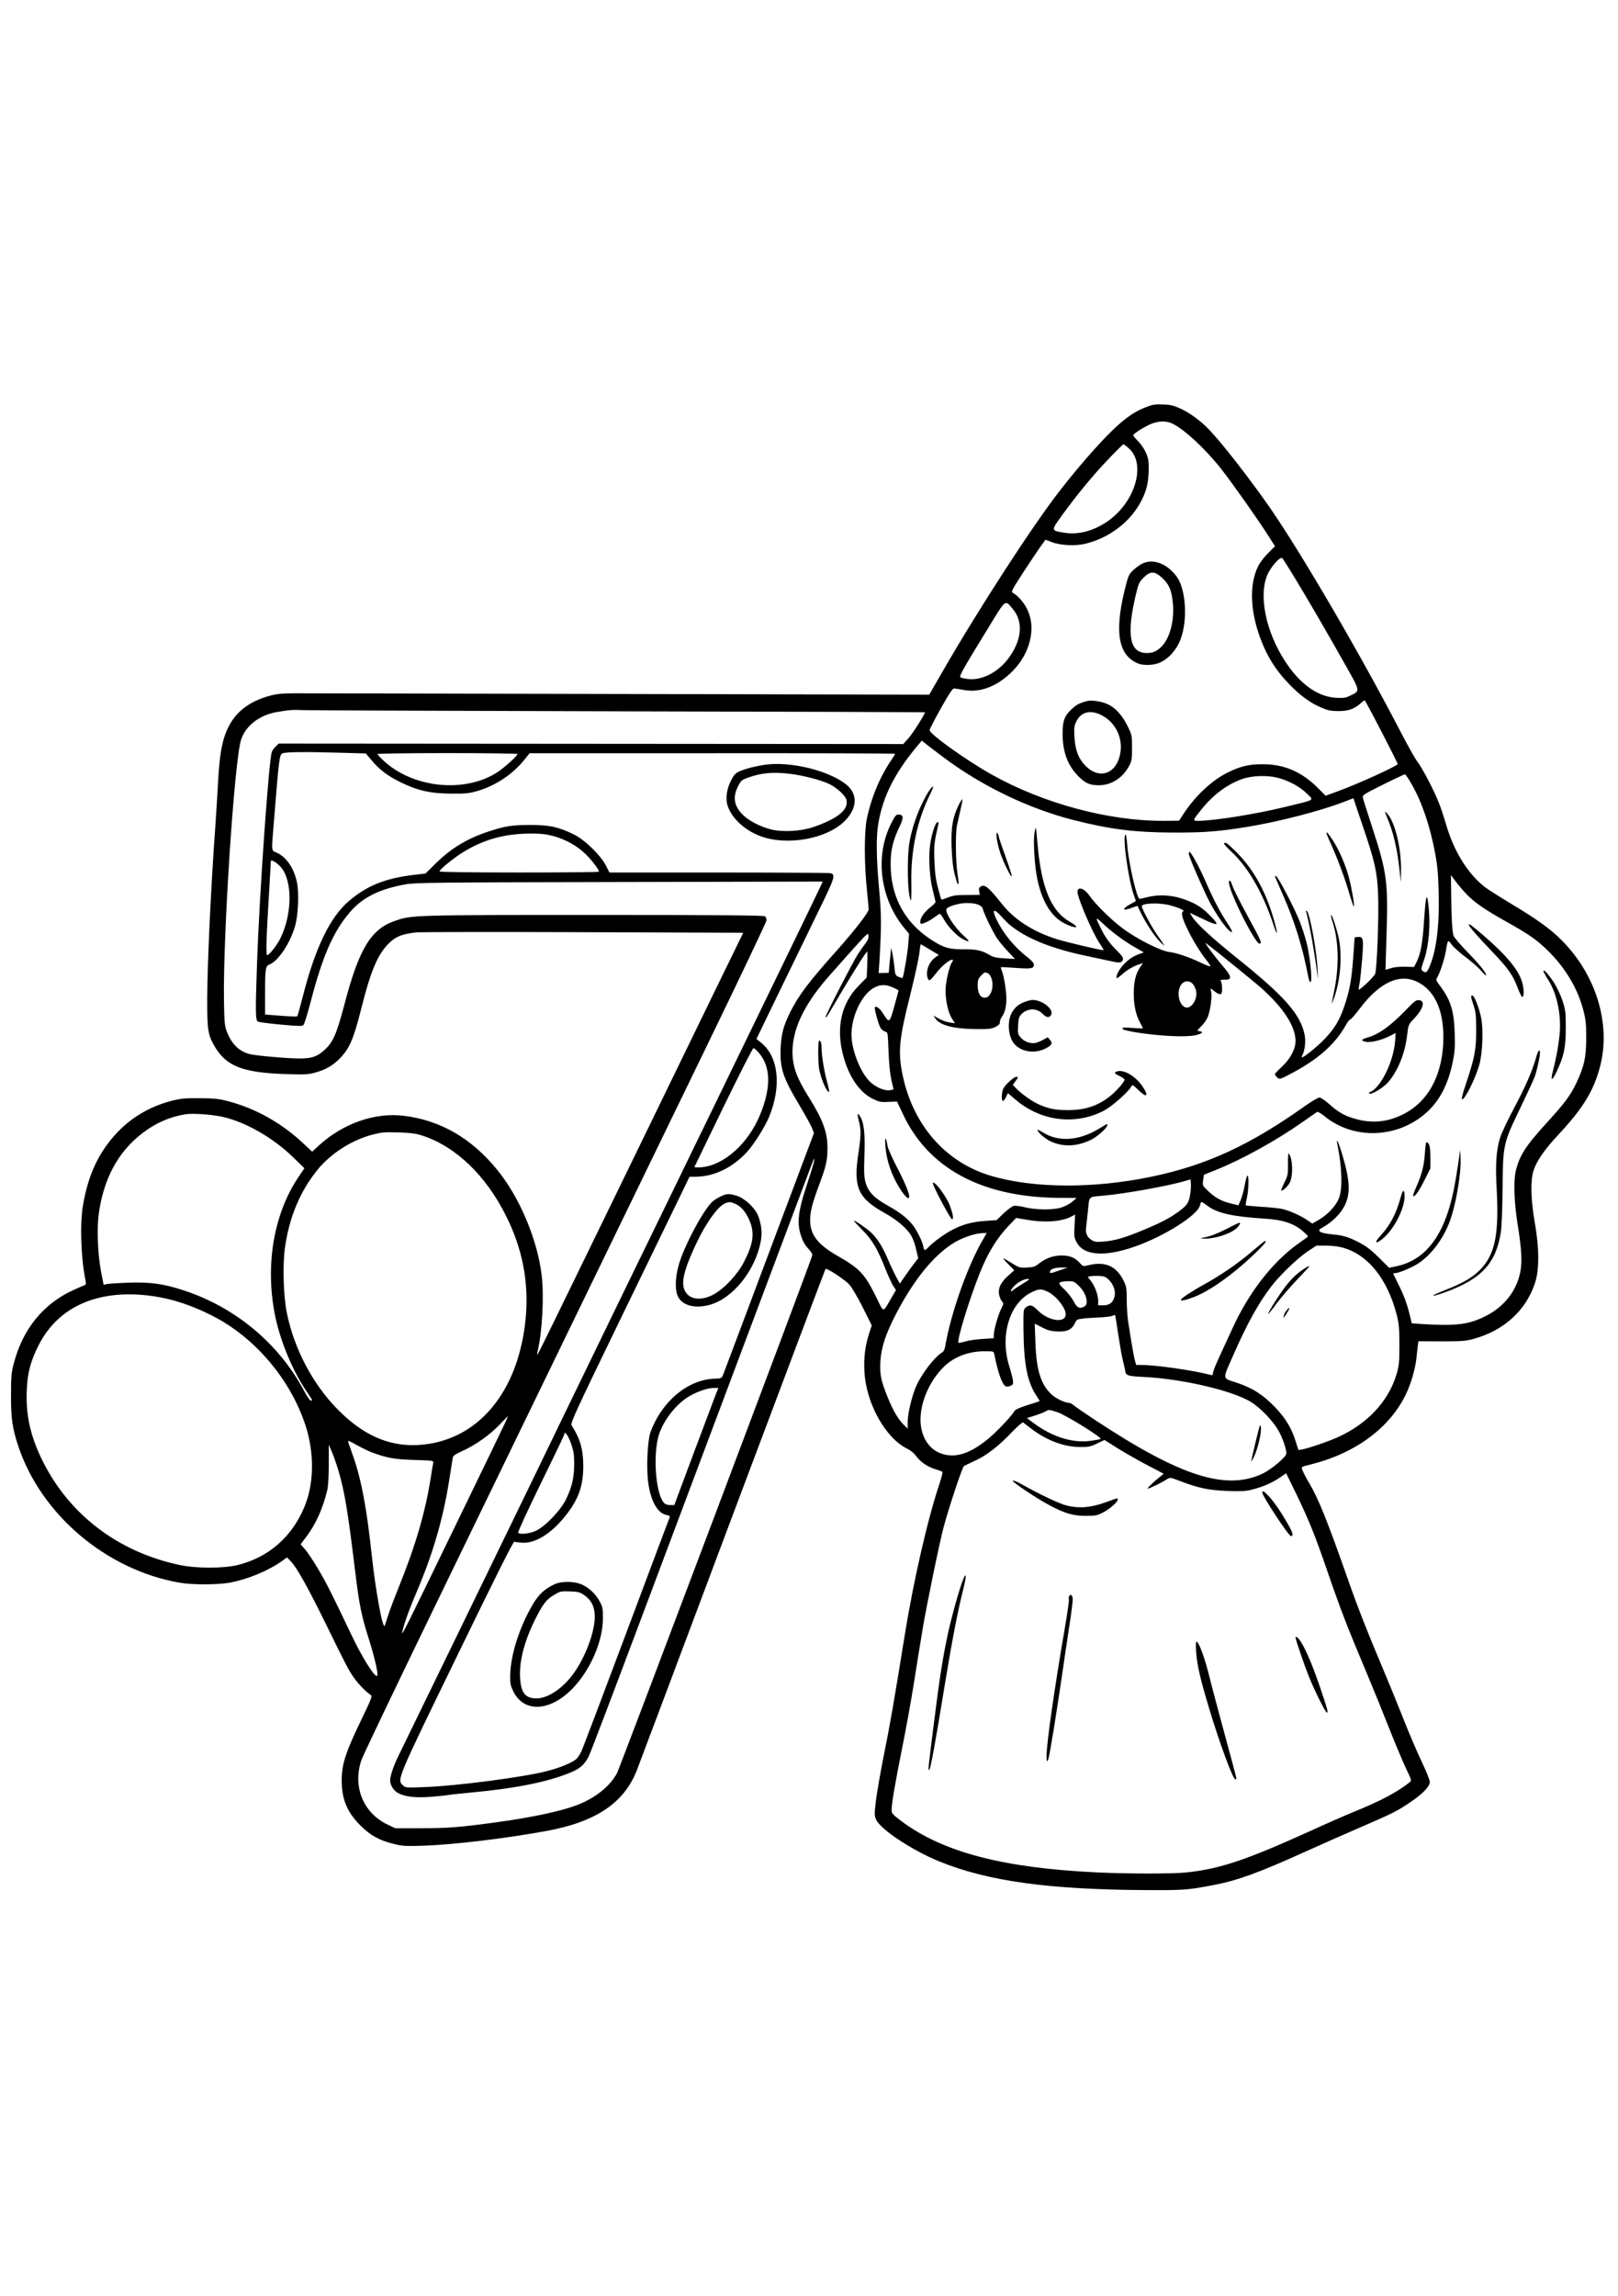 <?xml version="1.0" standalone="no"?>
<!DOCTYPE svg PUBLIC "-//W3C//DTD SVG 20010904//EN"
 "http://www.w3.org/TR/2001/REC-SVG-20010904/DTD/svg10.dtd">
<svg version="1.0" xmlns="http://www.w3.org/2000/svg"
 width="1410pt" height="2000pt" viewBox="0 0 1410 2000"
 preserveAspectRatio="xMidYMid meet">

<g transform="translate(0,2000) scale(0.1,-0.1)"
fill="#000000" stroke="none">
<path d="M9993 16456 c-88 -33 -157 -77 -250 -159 -125 -112 -320 -331 -504
-567 -244 -313 -716 -1042 -1033 -1593 l-108 -188 -2692 6 c-1480 3 -2754 6
-2831 6 -109 0 -157 -4 -218 -20 -155 -41 -268 -115 -338 -224 -74 -115 -105
-252 -119 -536 -6 -108 -17 -288 -25 -401 -37 -511 -68 -1171 -69 -1475 -1
-273 6 -318 61 -414 104 -179 245 -235 628 -247 151 -5 190 -4 244 11 95 25
159 61 223 126 83 85 119 168 183 421 87 349 149 493 253 590 56 52 111 73
227 86 39 4 696 5 1461 2 l1391 -5 -210 -430 c-115 -236 -363 -747 -552 -1135
-334 -686 -603 -1240 -886 -1819 -76 -156 -141 -286 -145 -290 -4 -3 -4 8 0
24 41 165 58 481 37 662 -37 316 -194 688 -392 928 -224 273 -493 427 -811
466 -250 30 -525 -65 -736 -256 l-62 -57 -71 67 c-193 182 -417 308 -658 372
-82 22 -119 26 -251 27 -133 1 -168 -3 -245 -23 -185 -48 -344 -141 -469 -271
-163 -171 -257 -368 -303 -640 -28 -166 -18 -458 23 -657 5 -27 3 -34 -12 -39
-11 -4 -52 -22 -92 -40 -261 -118 -440 -336 -519 -630 -24 -90 -27 -116 -27
-284 -1 -204 12 -293 64 -449 200 -596 768 -1076 1404 -1187 116 -20 336 -19
444 1 154 30 331 103 450 188 l43 31 34 -35 c49 -49 147 -224 297 -529 183
-374 205 -417 253 -485 39 -55 107 -125 147 -150 14 -9 1 -41 -93 -235 -126
-263 -159 -364 -161 -495 -3 -171 44 -287 162 -405 87 -87 163 -130 290 -161
77 -20 102 -21 265 -16 266 10 697 61 1060 127 433 78 680 242 793 525 17 44
394 1045 836 2224 443 1179 808 2146 810 2148 10 11 171 -95 207 -136 22 -24
75 -114 118 -200 l78 -156 -24 -73 c-34 -109 -46 -204 -40 -327 13 -276 184
-584 375 -675 27 -13 58 -39 74 -61 37 -52 99 -95 167 -116 31 -9 59 -20 64
-23 4 -3 -7 -46 -23 -96 -102 -299 -227 -841 -305 -1324 -96 -593 -129 -785
-180 -1035 -30 -148 -61 -330 -71 -403 -15 -126 -15 -136 1 -172 39 -86 313
-267 550 -364 426 -173 956 -246 1820 -250 317 -1 345 1 575 45 205 39 391
107 800 292 140 63 356 159 480 212 277 120 314 138 426 214 111 74 174 139
174 179 0 16 -31 94 -69 173 -38 79 -112 252 -164 384 -52 132 -134 332 -182
445 -127 300 -213 519 -294 750 -183 520 -259 711 -341 850 -22 36 -46 82 -55
103 -18 42 -23 38 72 62 389 98 688 320 828 617 44 93 81 224 89 313 4 39 9
86 12 106 l5 36 202 -1 c177 0 212 3 281 22 263 73 454 247 533 487 38 114 37
304 -2 525 -35 199 -39 367 -11 454 28 85 97 185 220 316 214 230 306 381 361
595 94 367 -36 793 -334 1093 -93 95 -216 184 -425 309 -98 59 -204 126 -235
148 -155 115 -280 314 -351 559 -17 60 -45 144 -62 185 -42 107 -141 297 -186
356 -21 28 -84 140 -141 250 -353 681 -858 1546 -1139 1955 -170 245 -419 566
-531 683 -74 78 -163 144 -246 184 -67 31 -90 37 -159 40 -66 3 -92 -1 -143
-21z m222 -145 c102 -47 292 -223 432 -402 100 -129 310 -426 398 -564 l66
-103 -59 -59 c-33 -32 -71 -82 -86 -111 -75 -148 -74 -360 2 -589 61 -180 139
-310 266 -442 98 -101 183 -163 279 -204 60 -26 85 -31 152 -31 87 0 142 20
197 72 15 14 29 24 31 21 17 -19 287 -542 287 -554 0 -16 -342 -172 -526 -239
l-102 -37 -73 73 c-138 136 -288 200 -469 201 -125 1 -198 -16 -315 -74 -136
-68 -280 -203 -382 -359 l-38 -59 -138 -1 c-477 -1 -1041 150 -1491 401 -221
123 -545 355 -545 389 0 8 44 94 98 190 76 135 103 175 117 173 11 -1 51 -7
89 -14 141 -24 288 34 417 163 157 158 210 379 129 542 -28 58 -81 118 -126
143 -15 9 -4 29 90 174 59 90 127 192 151 226 l45 62 52 -20 c75 -30 207 -37
297 -15 261 64 474 263 535 501 16 63 21 191 9 241 -12 52 -51 118 -93 158
-22 22 -38 43 -35 47 11 18 101 74 154 96 67 27 131 29 185 4z m-384 -211
c166 -136 61 -486 -194 -651 -120 -78 -248 -109 -364 -89 -117 19 -116 16 -12
160 103 140 181 238 283 355 78 90 238 255 246 255 3 0 22 -13 41 -30z m1441
-1115 c114 -187 297 -501 447 -768 139 -246 137 -233 44 -278 -37 -18 -57 -21
-122 -17 -141 8 -283 99 -401 259 -192 258 -277 600 -200 801 27 73 117 176
135 156 6 -7 50 -76 97 -153z m-2448 -287 c94 -109 83 -267 -29 -423 -93 -130
-238 -206 -365 -189 -26 3 -53 10 -60 14 -14 9 21 71 243 432 155 254 144 245
211 166z m-3406 -894 c1453 -3 2642 -7 2642 -8 0 -18 -106 -185 -142 -225
l-47 -52 -2721 2 -2721 2 -25 -24 c-15 -13 -30 -35 -35 -48 -26 -66 -109
-1250 -129 -1836 -15 -436 -14 -502 8 -514 10 -5 101 -17 201 -26 153 -14 186
-15 196 -3 7 7 34 94 60 193 104 403 199 622 346 791 110 128 256 200 484 241
80 15 287 17 1862 20 l1773 4 -44 -93 c-24 -51 -164 -340 -311 -643 -147 -302
-420 -865 -607 -1250 -187 -385 -536 -1103 -776 -1595 -479 -987 -508 -1046
-839 -1730 -312 -643 -1072 -2206 -1121 -2305 -42 -86 -72 -173 -72 -213 0
-41 29 -88 68 -110 62 -34 158 -45 304 -32 71 6 134 13 141 15 6 2 89 11 182
20 403 37 683 94 881 177 80 33 118 68 155 140 12 23 206 532 431 1132 225
600 651 1732 945 2516 295 784 547 1455 561 1493 14 37 26 66 28 64 6 -5 -14
-73 -72 -250 -66 -200 -78 -302 -50 -401 20 -66 36 -97 79 -143 18 -20 28 -39
25 -50 -19 -69 -1676 -4460 -1701 -4508 -61 -115 -193 -220 -353 -280 -140
-53 -400 -108 -704 -149 -315 -43 -417 -51 -650 -51 l-225 0 -66 31 c-215 102
-308 333 -229 564 12 36 281 598 597 1250 317 652 869 1790 1228 2530 359 740
889 1832 1179 2428 289 596 526 1093 526 1106 0 12 -5 27 -12 34 -9 9 -353 12
-1486 12 -1582 0 -1592 0 -1739 -51 -211 -72 -315 -244 -443 -734 -68 -257
-99 -327 -178 -396 -61 -54 -106 -69 -212 -69 -108 0 -388 25 -438 39 -92 27
-152 86 -194 192 -19 47 -23 78 -26 254 -11 561 90 2112 149 2292 41 124 163
217 319 242 110 18 122 19 240 15 63 -2 1304 -6 2758 -10z m2799 -397 c333
-251 745 -450 1138 -550 319 -81 535 -108 870 -109 260 -1 395 9 635 48 276
44 652 141 859 222 l75 29 78 -231 c109 -319 128 -405 137 -595 9 -187 -10
-677 -26 -706 -21 -36 -143 -150 -143 -134 0 9 4 39 10 67 5 28 14 121 21 206
13 172 9 190 -40 184 l-26 -3 -12 -169 c-14 -197 -31 -293 -77 -428 -41 -121
-83 -193 -165 -280 -59 -64 -186 -168 -204 -168 -4 0 -3 9 3 20 21 39 30 119
20 172 -35 181 -173 338 -587 670 -221 177 -363 308 -396 366 l-18 31 103 -49
c151 -73 165 -66 65 33 -73 72 -130 105 -241 141 -93 31 -208 35 -299 11 -32
-8 -62 -15 -66 -15 -24 0 -97 319 -108 471 -3 49 -10 89 -14 89 -30 0 21 -380
71 -524 l19 -55 -56 -31 c-69 -39 -59 -58 16 -29 29 11 54 19 55 17 53 -124
149 -273 212 -328 31 -28 34 -32 -45 81 -46 66 -131 224 -131 245 0 27 152 33
243 9 74 -19 135 -46 120 -52 -23 -9 -14 -55 31 -148 47 -100 117 -213 173
-283 20 -24 33 -46 29 -49 -3 -3 -40 11 -83 32 -104 49 -205 84 -271 92 -77 9
-285 114 -408 206 -102 76 -234 206 -294 290 -44 62 -100 77 -100 28 0 -53
132 -360 194 -450 20 -30 35 -55 33 -57 -6 -6 -307 65 -407 95 -201 63 -365
167 -472 299 -122 153 -154 180 -189 161 -17 -9 -20 -18 -16 -42 l5 -32 -112
-1 c-89 0 -122 -4 -165 -22 -30 -12 -56 -20 -58 -18 -2 2 -15 48 -29 102 -20
76 -27 132 -31 239 -5 137 -3 150 34 314 4 17 2 22 -8 19 -22 -7 -58 -130 -67
-227 -10 -115 2 -274 29 -375 11 -45 21 -86 22 -92 1 -6 -18 -26 -43 -45 -53
-41 -90 -93 -90 -126 0 -21 3 -23 23 -17 32 10 67 29 106 58 19 14 38 26 42
26 4 0 21 -24 37 -52 36 -64 113 -143 164 -169 60 -30 64 -22 14 23 -88 77
-178 217 -156 243 19 23 112 49 175 49 83 0 131 -18 140 -52 10 -42 90 -206
125 -257 17 -25 59 -76 93 -112 l62 -66 -90 5 c-68 4 -99 10 -125 26 -71 43
-120 54 -232 53 -128 -1 -178 14 -290 88 -213 141 -332 348 -345 603 -8 148
13 249 80 386 34 70 30 97 -14 97 -20 0 -31 -14 -65 -82 -142 -285 -94 -653
119 -910 l39 -47 -7 -91 c-6 -81 -41 -284 -50 -293 -2 -2 -17 2 -34 9 -28 12
-30 18 -36 79 -3 36 -11 90 -17 120 l-12 55 -11 -110 -10 -109 -44 -1 -44 -1
7 105 c18 312 18 396 -3 628 -25 273 -27 458 -6 574 39 228 140 430 324 653
l54 65 31 -25 c17 -14 86 -67 153 -117z m-5245 36 l216 -6 47 -56 c70 -84 139
-137 250 -192 151 -75 266 -101 445 -102 123 -1 157 2 224 21 161 46 311 145
413 271 l48 60 1593 0 c875 1 1592 -2 1592 -5 0 -4 -20 -37 -46 -75 -92 -139
-166 -320 -201 -497 -22 -112 -22 -385 1 -607 9 -88 16 -167 16 -176 0 -26
-121 -182 -271 -351 -253 -283 -337 -394 -412 -543 -59 -119 -78 -189 -84
-310 -8 -180 18 -260 170 -513 47 -78 93 -163 103 -187 l17 -45 -388 -1032
c-213 -568 -394 -1049 -402 -1069 -14 -35 -15 -36 -74 -38 -235 -7 -463 -198
-561 -468 -26 -74 -37 -320 -18 -444 22 -156 82 -261 157 -275 26 -5 33 -10
28 -23 -4 -9 -173 -459 -376 -1001 -203 -542 -379 -1006 -391 -1032 -12 -26
-31 -56 -42 -67 -36 -34 -149 -81 -267 -110 -209 -53 -774 -126 -1045 -137
-179 -7 -181 -7 -204 16 -50 50 -55 41 473 1125 329 677 490 999 499 996 7 -3
38 -7 68 -9 113 -7 250 76 373 229 117 144 160 263 160 439 0 144 -27 238
-102 355 -11 18 32 113 409 890 233 479 467 961 521 1073 l98 202 49 0 c162 0
324 77 450 214 61 66 156 217 193 304 112 271 84 529 -71 652 l-38 30 200 413
c110 226 263 540 339 697 144 294 153 321 107 334 -13 3 -451 6 -975 6 l-952
0 -32 63 c-49 92 -183 222 -279 269 -132 65 -214 83 -380 82 -156 0 -213 -8
-360 -56 -183 -59 -330 -147 -463 -279 l-89 -88 -96 -11 c-254 -30 -412 -93
-571 -228 -166 -141 -297 -414 -406 -847 -21 -82 -41 -153 -44 -157 -3 -4 -68
-2 -143 4 l-138 11 0 182 c0 221 3 240 41 255 76 32 177 184 220 332 29 102
37 298 15 391 -28 121 -93 213 -173 249 -50 22 -48 1 -28 248 48 592 49 604
78 618 26 13 209 14 509 5z m1538 -11 c0 -15 -112 -116 -170 -155 -288 -191
-751 -142 -1007 106 -24 23 -43 45 -43 49 0 4 275 8 610 8 336 0 610 -4 610
-8z m7792 -263 c89 -156 159 -360 204 -599 20 -106 27 -179 31 -336 8 -285
-17 -498 -74 -641 -26 -64 -36 -73 -66 -50 -15 11 -14 19 13 97 46 134 59 338
33 514 -10 71 -21 17 -33 -169 -12 -196 -30 -296 -65 -364 l-22 -44 -80 2
c-50 1 -95 -3 -123 -13 -24 -8 -45 -14 -46 -13 0 1 3 126 8 277 16 488 7 563
-125 967 -41 126 -77 239 -80 253 -6 24 4 30 176 116 100 50 186 90 191 89 5
0 31 -39 58 -86z m-1167 56 c94 -24 194 -78 253 -137 63 -62 81 -51 -172 -113
-263 -65 -635 -125 -779 -125 -46 0 -44 5 38 106 101 124 223 214 352 259 82
29 215 34 308 10z m-6319 -506 c106 -28 205 -81 280 -152 54 -50 124 -141 124
-160 0 -4 -313 -7 -695 -7 -414 0 -695 4 -695 9 0 14 87 88 169 144 185 125
380 184 612 186 97 1 143 -4 205 -20z m-2374 -266 c109 -115 108 -416 -2 -633
-30 -59 -95 -140 -112 -140 -12 0 -7 161 18 565 8 132 14 246 14 253 0 18 47
-7 82 -45z m10353 -257 c73 -70 150 -122 335 -226 196 -110 261 -155 359 -251
151 -148 258 -326 308 -515 22 -85 26 -120 26 -244 0 -170 -17 -247 -86 -394
-54 -111 -100 -173 -254 -342 -186 -203 -241 -288 -274 -424 -20 -87 -14 -273
15 -457 35 -214 41 -321 27 -410 -29 -170 -140 -315 -305 -397 -144 -73 -255
-87 -538 -70 l-105 7 -26 105 c-17 67 -45 143 -79 211 -29 58 -54 109 -56 114
-2 4 5 7 15 7 27 0 120 37 183 73 112 64 223 202 285 355 58 142 109 427 103
574 l-3 73 -18 -125 c-10 -69 -27 -169 -38 -223 -80 -397 -245 -615 -505 -668
l-59 -12 -90 90 c-67 66 -110 99 -170 130 -98 50 -136 62 -243 72 -51 5 -89
14 -99 23 -13 14 -9 19 39 46 67 38 137 108 170 169 57 105 55 217 -8 433 -34
117 -64 186 -50 115 41 -200 47 -386 15 -470 -25 -67 -99 -146 -179 -192 l-54
-31 -44 30 c-56 39 -154 82 -217 97 -27 6 -110 15 -182 19 -73 5 -135 10 -137
13 -2 2 2 31 10 64 15 66 19 195 5 195 -5 0 -15 -38 -24 -84 -8 -46 -24 -105
-35 -129 l-20 -46 -61 15 c-82 19 -139 49 -201 108 -51 48 -52 49 -45 95 l6
48 107 43 c231 93 525 256 757 419 61 42 115 81 122 85 7 4 35 -11 67 -38 254
-207 638 -192 888 34 115 104 188 245 228 440 18 88 21 128 17 250 -6 195 -35
289 -126 410 -37 49 -39 56 -27 75 23 36 65 162 76 232 17 101 17 101 51 55
17 -23 72 -73 124 -111 51 -39 111 -91 131 -116 21 -24 40 -43 42 -41 12 12
-46 86 -154 197 -68 70 -125 137 -128 150 -12 60 -17 139 -19 325 l-3 201 50
-66 c28 -36 73 -88 101 -115z m-4005 -244 c140 -120 359 -211 665 -276 94 -20
199 -43 234 -50 71 -16 87 -13 97 16 4 15 -8 33 -51 76 -64 64 -100 112 -139
190 -53 106 -52 111 11 51 77 -74 193 -160 286 -212 l75 -43 -48 -17 c-59 -21
-118 -68 -159 -127 -28 -41 -40 -80 -25 -80 3 0 26 18 50 39 42 37 100 69 152
85 l22 7 -25 -37 c-38 -56 -55 -127 -55 -229 0 -102 19 -188 56 -254 13 -24
24 -46 24 -48 0 -2 -41 -1 -91 3 -76 6 -91 4 -87 -7 3 -10 51 -21 154 -37 191
-28 398 -37 479 -20 61 13 79 30 37 36 -23 3 -22 5 12 38 20 19 45 53 56 74
24 47 44 179 35 228 l-6 34 34 -26 c52 -40 67 -35 67 20 0 25 -4 53 -9 63 -9
16 -5 18 32 17 67 -1 63 27 -20 123 -72 83 -168 214 -143 195 75 -56 430 -344
481 -390 194 -173 299 -335 299 -462 0 -71 -46 -156 -120 -225 -33 -30 -60
-59 -60 -64 0 -6 9 -18 20 -28 20 -18 23 -18 113 29 241 126 392 259 486 428
14 26 31 48 38 48 6 0 44 43 83 95 172 228 346 309 502 232 159 -78 238 -267
225 -537 -15 -291 -138 -510 -347 -615 -133 -67 -262 -82 -404 -45 -99 25
-163 60 -243 133 -35 31 -73 57 -85 57 -11 0 -64 -31 -117 -68 -489 -348 -867
-522 -1348 -622 -500 -104 -1019 -102 -1391 6 -398 115 -685 441 -776 879 -42
200 -31 314 64 690 37 149 73 310 80 360 6 49 12 90 13 90 1 1 37 -20 80 -46
l78 -47 -30 -21 c-58 -42 -88 -126 -65 -185 10 -26 20 -19 70 45 47 61 115
119 141 119 11 0 11 -4 -2 -23 -24 -38 -55 -175 -55 -246 0 -91 25 -197 56
-244 l26 -40 -49 7 c-26 4 -68 19 -93 34 l-45 26 16 -25 c40 -60 157 -91 354
-93 112 -1 136 2 170 19 28 14 39 26 38 40 -1 10 7 31 16 45 29 41 41 89 41
161 0 69 -20 192 -39 243 -7 16 -10 30 -9 31 2 2 61 -1 131 -6 136 -10 157 -6
157 32 0 10 -25 37 -57 62 -116 89 -214 211 -272 334 -38 82 -21 93 41 25 29
-31 60 -63 68 -70z m-1248 -170 c-16 -20 -47 -64 -68 -97 -48 -76 -285 -537
-279 -544 7 -6 -1 -18 130 204 123 208 223 365 232 365 3 0 3 -51 1 -112 l-5
-113 -69 -70 c-168 -170 -208 -409 -115 -678 52 -149 135 -258 236 -308 58
-28 71 -31 138 -27 l74 3 49 -104 c222 -478 689 -730 1362 -735 l154 -1 -38
-33 c-21 -18 -63 -40 -94 -50 -73 -23 -221 -22 -318 2 -40 10 -84 15 -98 12
-15 -4 -54 -33 -88 -65 l-61 -59 -100 -7 c-117 -8 -205 -33 -294 -82 -69 -37
-161 -105 -200 -147 -32 -34 -37 -33 -45 7 -8 45 -58 145 -94 189 -46 58 -114
110 -216 167 -116 64 -169 118 -192 198 -14 49 -16 85 -11 238 7 190 -4 290
-39 342 -23 36 -26 23 -9 -43 20 -77 19 -125 -6 -291 -43 -285 0 -380 225
-506 120 -66 209 -144 244 -214 12 -22 29 -73 37 -112 l17 -71 -30 -38 c-16
-20 -52 -70 -80 -110 l-50 -73 -32 58 c-17 32 -50 101 -72 153 -46 109 -90
179 -145 232 -40 38 -144 110 -151 104 -2 -2 30 -37 71 -78 85 -84 131 -160
200 -333 26 -66 58 -136 71 -156 l24 -36 -40 -69 c-79 -134 -62 -135 -134 11
-101 202 -141 245 -341 359 -166 96 -233 182 -233 305 0 77 17 144 75 301 64
169 76 222 76 327 1 138 -39 248 -161 443 -108 172 -143 270 -144 395 0 207
106 425 331 677 342 385 328 370 331 338 2 -22 -5 -41 -26 -68z m1063 -258
c44 -17 60 -125 25 -181 -15 -25 -27 -33 -50 -33 -38 0 -60 40 -60 110 0 44 5
56 29 81 32 32 32 32 56 23z m1793 -99 c11 -14 23 -40 26 -59 13 -71 -43 -157
-93 -141 -56 18 -80 129 -41 193 26 42 78 46 108 7z m-2617 -26 c27 -12 49
-24 49 -28 0 -3 -17 -65 -37 -138 -42 -149 -42 -149 -101 -56 -24 39 -56 62
-68 50 -8 -8 33 -156 50 -182 9 -14 27 -27 40 -31 23 -5 23 -8 29 -172 4 -108
13 -196 25 -249 l19 -82 -25 -6 c-47 -12 -130 22 -184 76 -83 83 -158 277
-158 408 1 166 95 357 202 410 54 27 96 27 159 0z m-1167 -571 c103 -120 107
-301 11 -535 -102 -251 -313 -442 -509 -460 -41 -4 -67 -2 -64 3 2 5 116 240
253 522 137 281 254 512 261 512 7 0 29 -19 48 -42z m-4654 -561 c199 -51 422
-181 593 -346 l100 -97 -53 -78 c-219 -327 -293 -782 -199 -1224 46 -213 150
-462 263 -630 31 -46 56 -85 56 -88 0 -2 -6 -4 -12 -4 -7 0 -33 37 -57 83
-220 413 -598 729 -1050 877 -177 58 -291 74 -485 67 -88 -3 -173 -9 -187 -12
l-26 -7 -22 114 c-28 145 -38 364 -22 491 40 315 169 555 384 718 115 88 238
141 372 163 70 11 252 -3 345 -27z m1715 -157 c291 -92 558 -346 734 -699 143
-285 200 -576 173 -883 -59 -656 -423 -1088 -942 -1115 -255 -13 -481 88 -703
316 -216 221 -375 526 -438 838 -30 152 -37 418 -15 571 39 265 131 484 281
670 114 142 297 260 478 308 81 21 108 24 227 20 104 -3 151 -9 205 -26z
m6695 -525 c-13 -68 -29 -89 -115 -150 -74 -53 -163 -97 -325 -163 -146 -59
-220 -79 -315 -87 -60 -5 -75 -3 -103 14 -39 25 -54 59 -47 109 2 20 9 87 16
149 13 128 1 116 134 128 190 17 574 86 715 129 l45 13 3 -41 c2 -22 -2 -68
-8 -101z m155 -90 c82 -62 219 -93 495 -110 165 -10 261 -43 345 -119 35 -31
38 -37 23 -46 -9 -6 -54 -38 -99 -71 -211 -157 -410 -417 -546 -714 -30 -66
-82 -177 -114 -247 -32 -69 -59 -136 -59 -148 0 -18 -4 -21 -22 -16 -136 37
-469 86 -595 86 l-52 0 -11 40 c-11 40 -41 218 -61 355 -5 38 -10 117 -10 175
0 89 -3 113 -23 155 -63 136 -162 181 -312 144 -44 -11 -46 -11 -73 19 -44 48
-88 66 -161 66 -73 0 -140 -25 -201 -74 -30 -24 -47 -29 -101 -31 -61 -3 -68
-1 -132 39 -37 23 -70 42 -74 42 -3 0 17 -24 45 -52 l52 -53 -53 -47 c-68 -60
-93 -116 -77 -175 6 -23 18 -46 26 -53 12 -10 11 -19 -11 -62 -27 -54 -64
-185 -64 -228 l0 -27 -97 -6 c-54 -3 -122 -13 -151 -22 -30 -9 -56 -14 -59
-11 -17 17 92 373 186 609 69 172 145 297 249 408 l67 70 89 -15 c155 -28 303
-18 388 25 l37 19 -5 -98 c-5 -88 -4 -101 18 -142 60 -117 242 -131 506 -39
258 90 552 276 569 360 3 16 9 29 14 29 5 0 29 -16 54 -35z m-1956 -287 c-135
-229 -283 -645 -333 -940 -4 -21 -14 -41 -22 -46 -63 -35 -174 -176 -225 -286
-39 -82 -79 -246 -79 -320 l0 -60 -31 30 c-49 46 -96 126 -143 242 -60 148
-69 197 -64 311 7 124 45 239 139 421 181 347 390 580 589 658 65 26 122 40
167 41 l32 1 -30 -52z m3126 -74 c223 -58 397 -273 478 -592 18 -73 22 -115
22 -257 0 -148 -3 -180 -23 -249 -68 -236 -249 -433 -507 -552 -80 -37 -257
-98 -316 -109 l-34 -6 -26 83 c-36 112 -87 195 -177 290 -105 109 -195 167
-332 213 -133 44 -129 20 -33 240 120 273 218 451 330 598 73 96 230 247 316
305 l79 52 82 0 c45 0 109 -7 141 -16z m-2460 -199 c-83 -29 -85 -29 -85 -12
0 21 40 36 100 36 l55 0 -70 -24z m425 -80 c45 -43 66 -106 51 -155 -15 -49
-44 -70 -98 -70 l-43 0 0 40 c0 49 -28 126 -64 173 l-27 35 23 5 c13 3 47 4
76 3 42 -2 58 -8 82 -31z m-746 -36 c-38 -23 -77 -49 -86 -57 -33 -28 -20 8
15 40 37 35 81 57 116 58 19 0 7 -10 -45 -41z m491 -23 c61 -61 85 -154 46
-176 -43 -23 -65 -13 -94 44 -16 30 -53 78 -82 105 -46 44 -51 52 -37 61 9 5
41 10 70 10 49 0 56 -3 97 -44z m-266 -52 c59 -30 134 -120 146 -175 22 -99
-140 -86 -245 20 -43 45 -66 50 -100 23 -22 -18 -22 -23 -21 -193 3 -312 35
-467 123 -592 11 -16 19 -30 17 -32 -2 -1 -50 -18 -107 -35 -74 -24 -106 -39
-114 -54 -21 -40 -160 -186 -235 -246 -158 -127 -286 -165 -407 -119 -116 43
-185 173 -173 328 11 153 92 320 208 431 87 83 213 130 351 130 73 0 78 -1 82
-22 32 -165 71 -273 101 -284 9 -4 28 -1 42 5 22 10 24 16 20 49 -3 20 -17 75
-32 122 -84 270 4 555 200 646 64 30 79 30 144 -2z m-7799 -35 c169 -25 334
-80 514 -172 364 -185 672 -546 805 -943 82 -245 80 -516 -7 -722 -110 -262
-313 -438 -580 -504 -126 -31 -365 -31 -511 1 -533 114 -958 438 -1191 908
-104 211 -145 391 -137 608 6 157 33 260 107 404 175 339 532 489 1000 420z
m8405 -334 c14 -92 32 -195 41 -229 9 -34 17 -71 19 -83 5 -45 18 -50 163 -57
341 -17 781 -121 938 -221 80 -51 183 -158 232 -241 37 -63 72 -162 72 -205 0
-28 -128 -137 -205 -174 -319 -153 -718 -26 -1465 468 -91 60 -174 117 -186
128 -11 10 -27 19 -35 19 -37 0 -111 35 -151 70 -96 84 -137 213 -145 457 l-6
163 63 -32 c50 -26 77 -33 134 -36 84 -4 126 16 153 72 14 31 21 35 67 40 28
4 92 8 141 10 50 2 101 8 115 13 14 6 26 10 28 8 1 -1 14 -78 27 -170z m-3504
-512 c-10 -27 -96 -256 -192 -510 l-173 -463 -37 0 c-22 0 -42 7 -53 19 -66
72 -95 370 -54 556 27 127 137 283 254 360 69 46 174 85 231 85 l43 0 -19 -47z
m2976 -165 c72 -24 391 -222 374 -232 -5 -3 -42 -10 -82 -16 -160 -23 -340 33
-507 158 l-53 40 68 21 c37 12 79 28 93 36 32 18 28 19 107 -7z m-5220 -929
c-481 -992 -500 -1028 -491 -984 12 64 60 197 131 363 138 325 227 633 278
962 15 96 29 184 31 195 2 14 27 31 81 55 114 51 238 138 323 227 41 43 76 78
78 77 2 -1 -192 -404 -431 -895z m4980 794 c135 -106 290 -166 428 -167 81 -1
97 2 155 30 l65 31 117 -74 c65 -40 181 -106 259 -147 l140 -73 -23 -19 c-60
-47 -121 -105 -116 -110 6 -5 118 49 169 82 25 16 29 15 108 -15 164 -63 254
-82 416 -88 117 -4 163 -2 210 10 99 25 173 57 240 101 l63 43 91 -186 c102
-211 160 -353 254 -626 128 -373 183 -515 362 -940 53 -126 139 -338 191 -470
52 -132 118 -288 146 -348 50 -104 51 -108 32 -122 -107 -85 -250 -161 -469
-250 -77 -31 -261 -112 -410 -180 -546 -247 -772 -323 -1057 -354 -121 -14
-504 -14 -783 -1 -821 38 -1348 176 -1710 447 -76 57 -85 68 -85 96 0 57 29
226 89 527 33 162 81 426 106 585 25 160 60 371 76 470 35 208 148 758 184
890 52 189 162 519 176 526 8 4 52 25 99 47 101 46 204 127 320 249 47 49 90
86 95 83 6 -4 33 -25 62 -47z m-3996 -151 c18 -53 23 -88 23 -167 -1 -116 -19
-196 -71 -304 -46 -96 -181 -237 -263 -275 -56 -26 -143 -35 -155 -16 -3 5 82
191 190 412 109 222 202 416 208 432 l10 29 18 -22 c10 -12 28 -52 40 -89z
m-1743 -62 c132 -50 203 -62 374 -67 165 -5 168 -6 163 -27 -3 -11 -12 -66
-20 -121 -47 -302 -133 -597 -280 -960 -40 -99 -82 -211 -94 -250 -13 -38 -25
-77 -28 -85 -16 -43 -80 301 -113 610 -45 417 -90 657 -160 858 -23 65 -44
125 -47 134 -4 13 17 5 73 -28 44 -24 103 -53 132 -64z m-288 -163 c52 -175
81 -346 146 -882 34 -281 54 -381 118 -581 54 -172 85 -308 72 -321 -18 -19
-130 159 -223 355 -176 370 -220 456 -291 576 -42 71 -94 148 -115 172 l-37
42 50 67 c83 110 142 242 182 405 8 35 13 118 13 226 l0 171 28 -66 c16 -36
41 -110 57 -164z"/>
<path d="M9955 15091 c-22 -11 -58 -37 -80 -58 -38 -36 -43 -47 -73 -168 -92
-375 -56 -575 117 -645 40 -16 118 -16 169 1 83 27 163 111 201 213 63 170 45
439 -37 547 -85 111 -202 155 -297 110z m175 -127 c56 -53 77 -98 89 -201 19
-150 -19 -311 -91 -389 -46 -50 -93 -68 -156 -61 -130 14 -153 173 -75 502 24
101 29 113 68 153 60 60 98 59 165 -4z"/>
<path d="M9475 13894 c-65 -17 -93 -31 -133 -68 -65 -60 -82 -102 -82 -215 0
-154 40 -269 128 -363 64 -68 106 -88 187 -88 107 0 204 60 261 162 27 50 29
60 29 163 0 106 -1 113 -36 185 -46 95 -105 162 -172 194 -51 25 -142 40 -182
30z m125 -124 c132 -67 197 -221 155 -365 -44 -155 -185 -190 -296 -75 -62 63
-90 138 -96 255 -4 80 -2 95 19 135 41 80 122 99 218 50z"/>
<path d="M8097 13112 c-76 -116 -145 -295 -171 -447 -25 -143 -17 -476 12
-507 4 -4 5 64 4 152 -6 280 50 543 164 773 37 73 32 90 -9 29z"/>
<path d="M8350 12979 c-50 -107 -63 -190 -57 -363 4 -106 12 -175 26 -230 12
-44 23 -82 26 -84 12 -12 11 8 -1 88 -16 104 -19 346 -5 418 6 29 20 91 31
138 12 48 19 89 16 92 -3 2 -19 -24 -36 -59z"/>
<path d="M9016 12753 c-9 -55 -7 -153 4 -274 25 -268 116 -452 256 -522 102
-51 144 -42 51 11 -169 95 -254 302 -287 696 -5 65 -11 120 -13 123 -3 2 -7
-13 -11 -34z"/>
<path d="M8686 12698 c3 -29 17 -87 31 -128 27 -81 95 -219 100 -203 2 6 -21
77 -50 159 -30 82 -58 164 -62 181 -12 56 -27 50 -19 -9z"/>
<path d="M11560 12741 c0 -5 18 -47 39 -94 55 -120 123 -302 161 -435 18 -61
35 -110 38 -107 7 7 -16 146 -40 240 -27 110 -88 252 -143 335 -46 69 -55 79
-55 61z"/>
<path d="M10667 12654 c-4 -4 22 -33 57 -66 151 -138 283 -366 376 -651 27
-83 37 -82 15 1 -70 272 -182 481 -341 640 -81 80 -94 89 -107 76z"/>
<path d="M10360 12563 c0 -20 81 -212 160 -378 67 -142 196 -322 216 -302 4 3
-14 37 -39 74 -65 98 -118 199 -191 365 -57 130 -127 258 -141 258 -3 0 -5 -8
-5 -17z"/>
<path d="M11113 12359 c3 -8 34 -77 67 -154 101 -228 171 -453 220 -709 8 -40
15 -55 22 -48 16 16 -7 231 -37 345 -14 53 -41 136 -60 184 -47 118 -187 385
-204 391 -9 3 -12 0 -8 -9z"/>
<path d="M10710 12312 c0 -79 227 -532 266 -532 21 0 12 26 -38 120 -23 41
-74 136 -114 211 -40 75 -79 155 -86 178 -13 43 -28 55 -28 23z"/>
<path d="M11383 12055 c27 -92 74 -361 101 -570 2 -16 2 11 -1 60 -7 163 -67
494 -94 519 -8 8 -10 6 -6 -9z"/>
<path d="M11611 11975 c56 -170 61 -392 14 -615 -7 -36 -16 -78 -19 -95 -3
-16 5 1 19 39 54 151 72 355 45 506 -14 76 -59 220 -70 220 -4 0 1 -25 11 -55z"/>
<path d="M6679 13340 c-82 -10 -179 -34 -235 -59 -36 -16 -48 -30 -75 -82 -36
-73 -48 -156 -29 -215 31 -99 129 -198 254 -254 247 -112 648 -37 795 149 86
108 78 218 -23 294 -152 116 -472 194 -687 167z m202 -80 c113 -13 267 -53
343 -88 66 -31 143 -101 152 -138 22 -86 -76 -166 -291 -239 -105 -36 -268
-45 -365 -20 -99 25 -203 80 -254 135 -73 78 -82 154 -29 251 22 41 31 48 86
67 114 40 213 49 358 32z"/>
<path d="M6275 9576 c-27 -13 -62 -36 -76 -52 -87 -94 -238 -382 -283 -538
-34 -117 -36 -231 -4 -287 41 -74 154 -100 279 -63 200 58 393 302 439 553 13
73 6 143 -22 218 -26 70 -118 156 -190 178 -68 20 -84 19 -143 -9z m142 -67
c50 -24 96 -85 124 -165 34 -98 19 -188 -58 -337 -58 -112 -174 -235 -269
-285 -82 -43 -166 -45 -213 -6 -80 67 -61 185 73 465 78 165 182 310 241 335
41 18 52 17 102 -7z"/>
<path d="M4834 6201 c-85 -39 -137 -86 -189 -173 -118 -198 -196 -444 -199
-623 -1 -69 3 -88 27 -138 80 -162 263 -179 443 -41 188 144 337 441 338 674
1 85 -2 101 -26 147 -35 66 -90 119 -153 149 -65 31 -179 33 -241 5z m258 -96
c64 -46 91 -102 91 -190 -1 -128 -74 -329 -172 -474 -95 -140 -231 -235 -336
-235 -98 0 -136 49 -143 185 -8 151 45 340 150 539 58 110 84 141 153 181 46
28 57 30 132 27 72 -3 86 -6 125 -33z"/>
<path d="M12070 12928 c0 -3 9 -27 19 -52 51 -117 87 -268 106 -446 l13 -115
1 115 c1 187 -51 402 -117 480 -12 14 -21 22 -22 18z"/>
<path d="M12800 11944 c0 -13 74 -98 205 -235 138 -144 181 -205 223 -319 15
-40 32 -73 37 -73 15 -3 18 47 5 106 -23 114 -131 247 -353 438 -99 84 -117
97 -117 83z"/>
<path d="M13450 11542 c0 -6 17 -38 38 -71 81 -124 121 -317 102 -493 -10 -95
-28 -193 -56 -302 -24 -92 -11 -99 29 -15 66 138 82 214 82 384 0 139 -2 157
-29 239 -17 51 -49 118 -76 160 -48 72 -90 118 -90 98z"/>
<path d="M12820 11318 c0 -7 10 -42 22 -78 19 -55 22 -88 22 -215 1 -167 -14
-242 -93 -478 -22 -64 -36 -119 -31 -122 21 -13 114 172 150 296 30 101 38
314 17 415 -18 86 -57 186 -74 192 -7 2 -13 -2 -13 -10z"/>
<path d="M13386 10788 c-31 -113 -95 -260 -196 -448 -54 -102 -108 -216 -119
-255 -32 -107 -40 -227 -29 -430 23 -408 -13 -583 -145 -717 -68 -68 -148
-114 -300 -174 -143 -56 -145 -71 -3 -20 318 116 444 252 486 529 6 42 13 213
14 379 4 381 5 386 155 698 60 124 116 246 125 271 19 52 46 173 46 207 0 42
-17 22 -34 -40z"/>
<path d="M12417 9953 c-6 -104 -28 -188 -78 -299 -16 -37 -27 -69 -24 -72 12
-12 47 37 97 135 l53 105 0 97 c0 93 -10 131 -35 131 -4 0 -10 -44 -13 -97z"/>
<path d="M11224 9863 c1 -92 -1 -103 -31 -163 -17 -35 -30 -66 -28 -69 10 -10
57 33 75 69 31 61 25 214 -10 253 -4 5 -7 -36 -6 -90z"/>
<path d="M12207 9574 c-39 -145 -91 -245 -178 -339 -53 -58 -46 -76 13 -31
100 77 198 263 198 375 0 66 -15 63 -33 -5z"/>
<path d="M8938 11276 c-56 -20 -85 -42 -114 -86 -53 -79 -40 -232 24 -293 65
-62 172 -75 259 -32 60 30 69 46 43 77 l-19 23 -38 -21 c-21 -12 -51 -24 -66
-28 -43 -10 -102 10 -132 46 -25 29 -27 38 -23 104 3 60 8 77 27 98 52 55 136
58 186 6 33 -35 60 -38 75 -10 26 49 -78 131 -165 130 -11 -1 -37 -7 -57 -14z"/>
<path d="M12256 11207 c-137 -143 -243 -219 -344 -246 -51 -14 -54 -28 -8 -36
42 -8 138 15 207 51 l52 26 -6 -76 c-15 -180 -129 -406 -219 -439 -7 -2 -10
-8 -6 -12 14 -15 117 46 161 94 86 96 150 252 169 411 11 94 12 96 59 145 83
88 102 157 45 163 -24 3 -40 -8 -110 -81z"/>
<path d="M9721 10661 c-11 -7 -4 -15 32 -32 26 -13 47 -27 47 -33 0 -17 -62
-90 -113 -133 -110 -93 -226 -133 -383 -133 -107 0 -171 13 -258 53 -58 27
-153 95 -195 141 l-25 26 22 30 c26 35 27 40 7 40 -20 0 -93 -67 -111 -101
-16 -32 -19 -109 -4 -109 6 0 18 15 27 34 l16 34 71 -60 c221 -186 520 -222
769 -91 69 37 210 161 235 208 10 19 14 17 59 -27 75 -74 98 -60 42 25 -67
101 -183 163 -238 128z"/>
<path d="M9573 10166 c-175 -104 -351 -115 -486 -29 -21 13 -41 23 -43 21 -12
-12 63 -78 113 -101 112 -49 225 -45 349 14 57 27 144 105 144 129 0 13 6 16
-77 -34z"/>
<path d="M7137 10933 c-10 -10 -8 -193 2 -249 17 -87 70 -208 86 -193 2 3 -4
36 -15 75 -26 93 -50 235 -50 298 0 51 -11 82 -23 69z"/>
<path d="M7715 10030 c5 -84 24 -166 59 -252 42 -103 125 -226 144 -214 19 11
-16 103 -98 262 -43 82 -81 168 -85 190 -14 83 -25 91 -20 14z"/>
<path d="M8130 9691 c0 -23 153 -311 166 -311 16 0 10 40 -18 117 -30 83 -148
237 -148 194z"/>
<path d="M10690 9296 c-96 -48 -152 -69 -220 -79 -14 -3 -1 -5 29 -6 87 -2
221 41 274 88 23 19 41 51 30 51 -5 0 -56 -24 -113 -54z"/>
<path d="M10910 9099 c-115 -100 -273 -208 -420 -289 -107 -59 -200 -121 -200
-133 0 -12 54 1 122 28 139 56 332 194 511 364 98 94 120 122 100 121 -5 -1
-55 -42 -113 -91z"/>
<path d="M11370 8952 c-66 -43 -108 -83 -161 -149 -56 -71 -164 -241 -157
-248 2 -2 36 40 75 94 40 53 120 146 178 206 57 61 105 111 105 113 0 6 -17
-1 -40 -16z"/>
<path d="M11211 8584 c-11 -15 -21 -30 -21 -35 0 -4 -3 -16 -6 -26 -4 -10 8 4
25 31 35 53 36 73 2 30z"/>
<path d="M10978 7580 c-6 -15 -71 -282 -75 -310 -2 -8 11 12 27 45 31 65 64
206 58 252 -3 18 -6 23 -10 13z"/>
<path d="M8826 7102 c-7 -11 200 -149 315 -211 133 -72 210 -95 319 -95 85 0
101 3 150 28 59 30 130 92 130 113 0 16 11 19 -105 -23 -128 -46 -230 -55
-336 -29 -68 17 -230 93 -401 189 -36 20 -69 33 -72 28z"/>
<path d="M11000 6999 c0 -30 230 -379 250 -379 24 0 17 28 -26 103 -63 111
-120 193 -167 244 -40 43 -57 53 -57 32z"/>
<path d="M8396 6249 c-29 -68 -96 -303 -131 -459 -47 -214 -78 -409 -130 -827
-49 -391 -49 -391 -36 -377 11 11 54 244 131 719 66 403 115 654 161 839 31
122 33 169 5 105z"/>
<path d="M9316 6095 c-3 -9 -4 -21 -1 -26 3 -4 -12 -113 -34 -241 -95 -552
-161 -1016 -161 -1127 1 -70 13 -51 30 44 6 39 20 117 30 175 10 58 39 247 65
420 25 173 59 404 76 513 17 108 29 209 27 224 -4 31 -23 41 -32 18z"/>
<path d="M11290 5735 c0 -17 79 -246 115 -336 50 -123 140 -305 155 -314 19
-12 10 22 -55 214 -67 196 -121 323 -168 399 -23 36 -47 55 -47 37z"/>
<path d="M10424 5608 c7 -107 36 -233 108 -473 92 -308 213 -638 234 -635 5 1
9 7 8 13 -1 7 -46 179 -102 382 -55 204 -113 418 -127 477 -42 176 -97 328
-118 328 -6 0 -8 -32 -3 -92z"/>
</g>
</svg>
